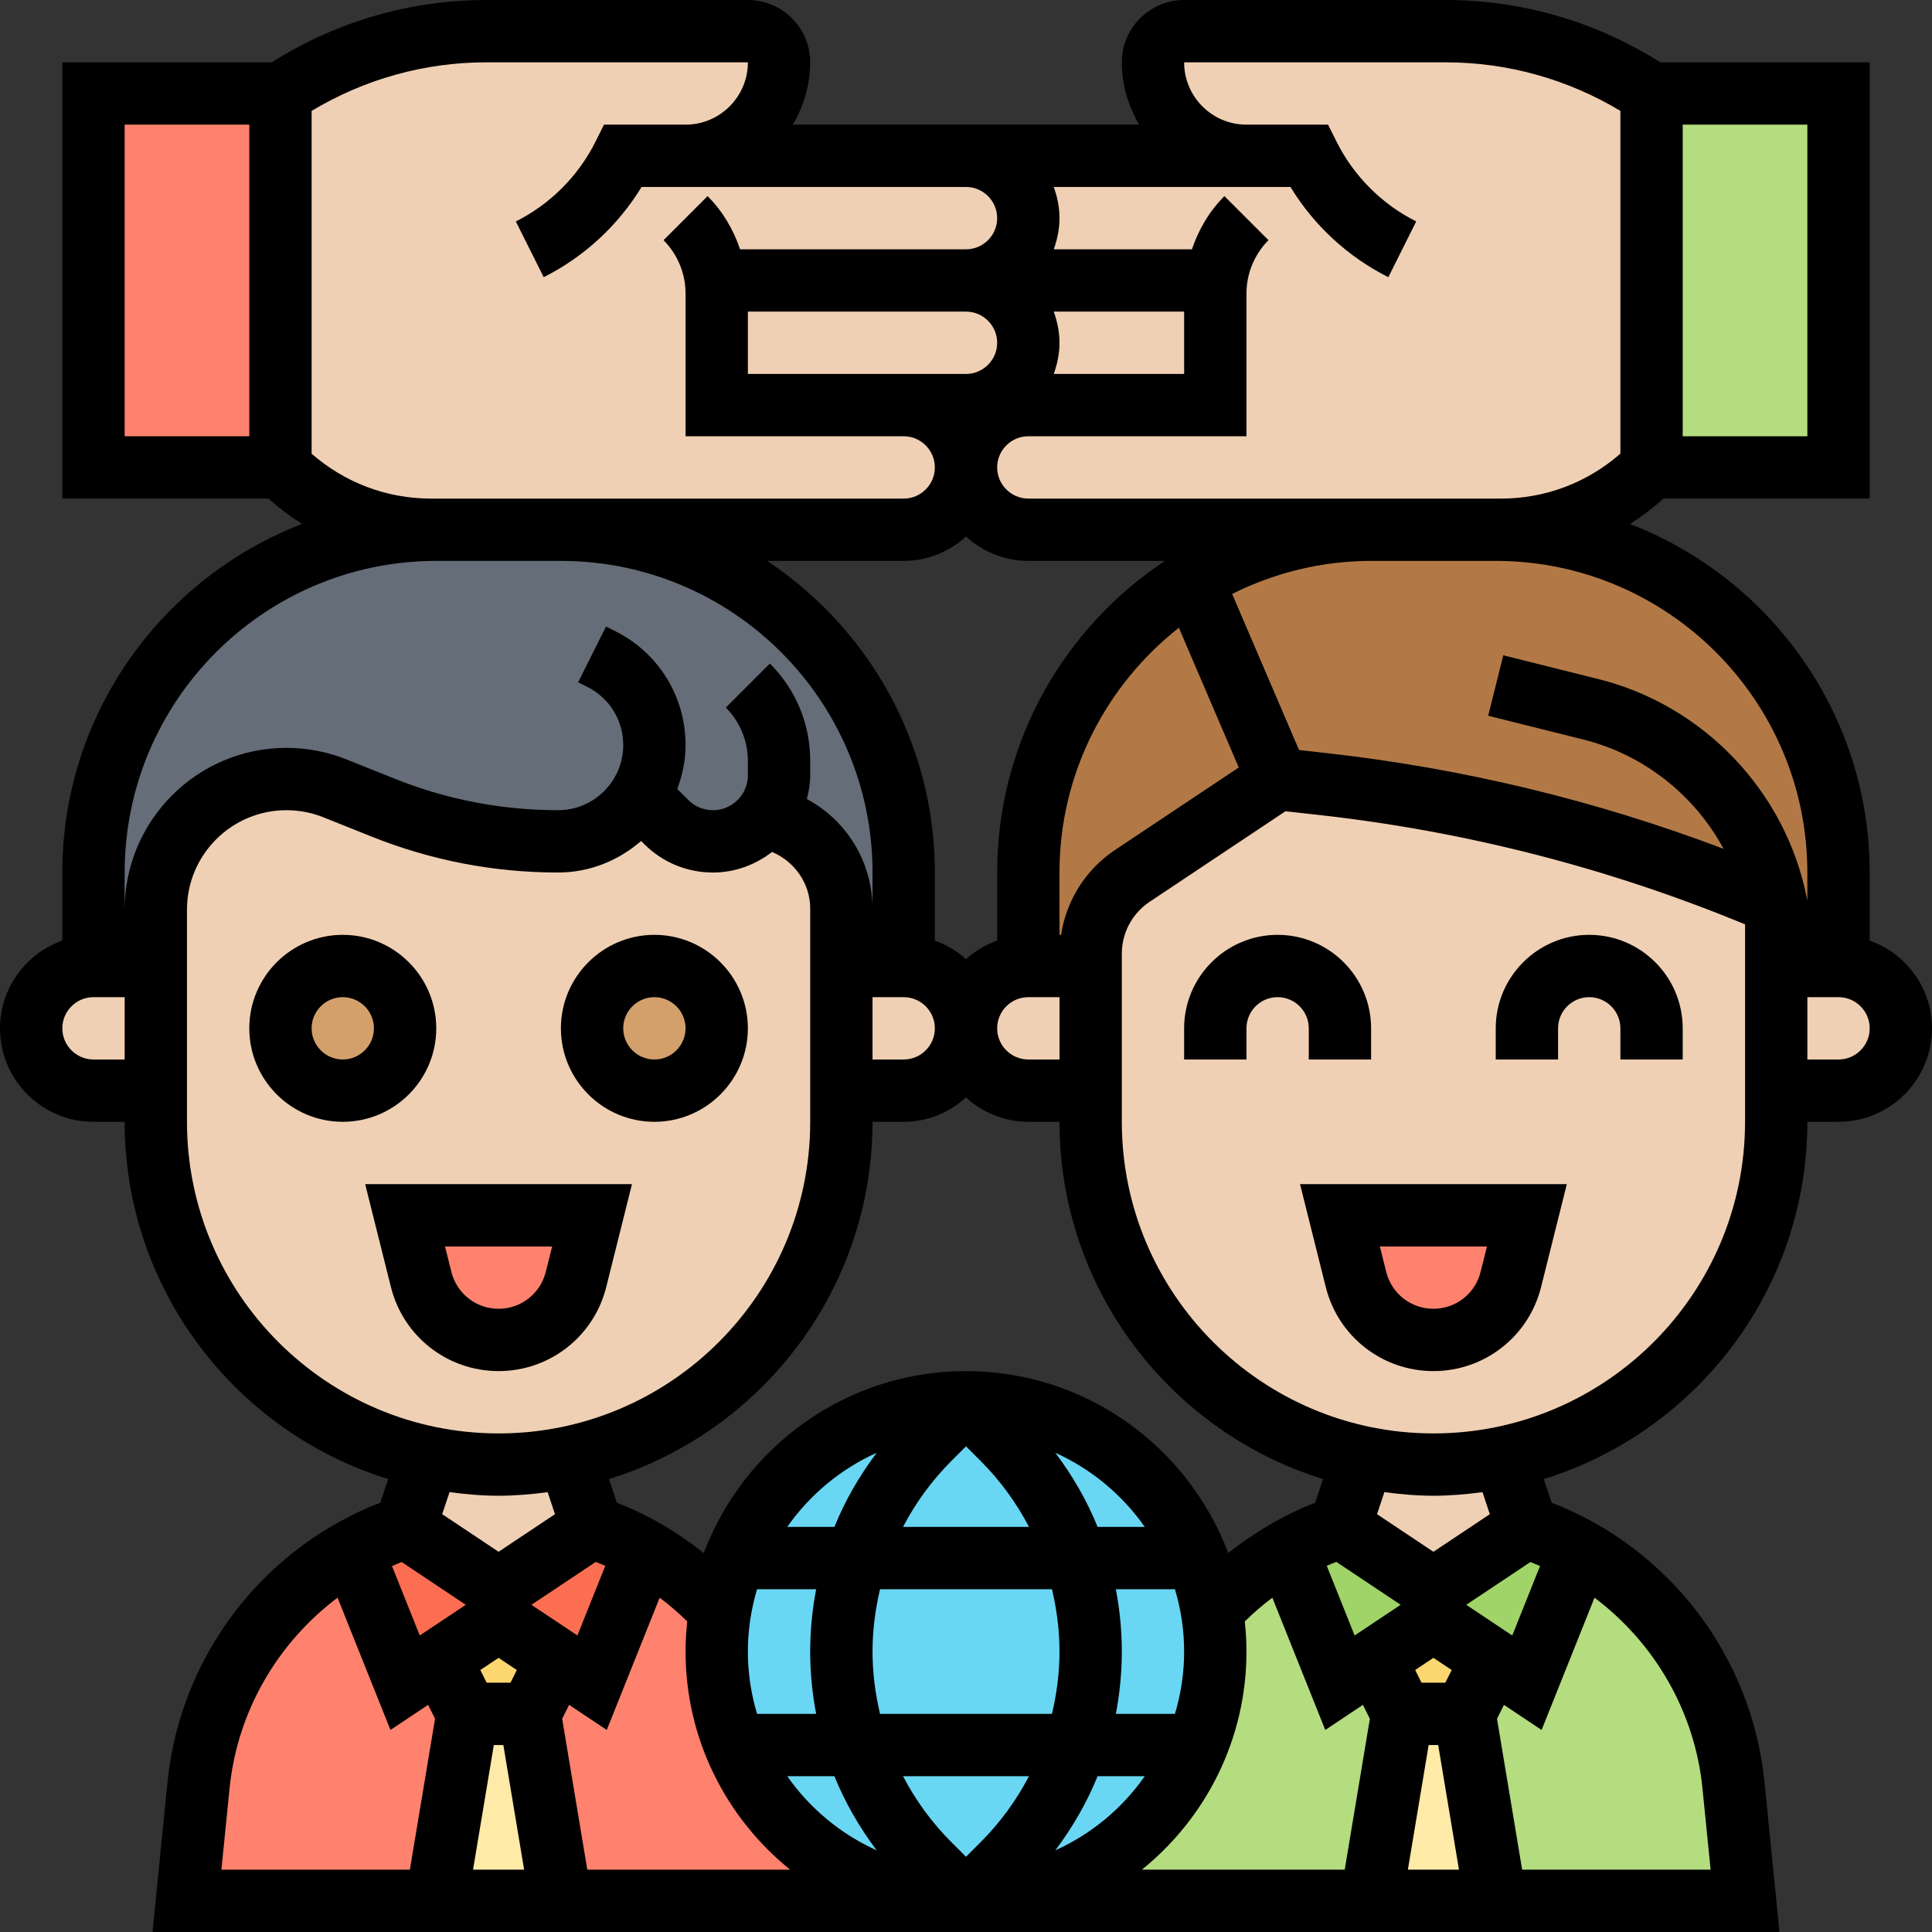 <?xml version="1.0" encoding="UTF-8"?> <svg xmlns="http://www.w3.org/2000/svg" id="_x33_0" height="512" viewBox="0 0 62 62" width="512"><rect x="0" y="0" width="62" height="62" fill="#333333" stroke="none"/><g><g><g><path d="m47 55 1 6h-4l1-6z" fill="#ffeaa7"></path></g><g><path d="m44.13 53.25 1.87-1.25 1.88 1.25-.88 1.75h-2z" fill="#fcd770"></path></g><g><path d="m49 54 1.7-4.24c2.74 1.54 4.61 4.33 4.93 7.53l.37 3.71h-8l-1-6 .88-1.75z" fill="#b4dd7f"></path></g><g><path d="m43 54 1.13-.75.87 1.75-1 6h-13c4.42 0 8-3.58 8-8 0-.45-.04-.9-.11-1.33.69-.76 1.5-1.4 2.41-1.91z" fill="#b4dd7f"></path></g><g><path d="m46 51 3-2c.6.2 1.17.45 1.7.76l-1.7 4.24-1.12-.75-1.88-1.25-1.87 1.25-1.13.75-1.7-4.24c.54-.31 1.1-.56 1.7-.76z" fill="#a0d468"></path></g><g><path d="m17 55 1 6h-4l1-6z" fill="#ffeaa7"></path></g><g><path d="m14.13 53.25 1.87-1.25 1.88 1.25-.88 1.75h-2z" fill="#fcd770"></path></g><g><path d="m23.11 51.67c-.07.43-.11.88-.11 1.33 0 4.42 3.58 8 8 8h-13l-1-6 .88-1.75 1.12.75 1.7-4.24c.91.51 1.72 1.15 2.41 1.91z" fill="#ff826e"></path></g><g><path d="m15 55-1 6h-8l.37-3.71c.19-1.91.93-3.68 2.09-5.12.77-.97 1.74-1.8 2.84-2.41l1.7 4.24 1.13-.75z" fill="#ff826e"></path></g><g><path d="m19 49 1.7.76-1.7 4.24-1.12-.75-1.88-1.25-1.87 1.25-1.13.75-1.7-4.24c.53-.31 1.1-.56 1.7-.76l3 2z" fill="#fc6e51"></path></g><g><path d="m39 53c0 4.42-3.58 8-8 8s-8-3.58-8-8c0-.45.04-.9.11-1.33.63-3.79 3.92-6.67 7.89-6.67s7.26 2.88 7.89 6.67c.07.43.11.88.11 1.33z" fill="#69d6f4"></path></g><g><path d="m5 29.19v1.81h-2v-3c0-6.02 4.83-10.91 10.83-11h4.17c6.08 0 11 4.92 11 11v3h-2v-1.84c0-1.29-.83-2.44-2.05-2.84l-.39-.14h-.01c-.05.07-.11.14-.17.2-.38.38-.92.62-1.5.62-.56 0-1.1-.22-1.5-.62l-.84-.84c-.12.2-.27.39-.44.56-.56.56-1.34.9-2.19.9-1.92 0-3.83-.37-5.61-1.08l-1.55-.62c-.5-.2-1.02-.3-1.56-.3-2.31 0-4.19 1.88-4.19 4.19z" fill="#656d78"></path></g><g><path d="m48.17 17h-4.17c-2.1 0-4.07.59-5.74 1.61-3.15 1.93-5.26 5.41-5.26 9.39v3h2v-.39c0-1.01.5-1.94 1.34-2.5l4.66-3.11 1.43.16c5.02.56 9.93 1.85 14.57 3.84v2h2v-3c0-6.02-4.83-10.91-10.83-11z" fill="#b27946"></path></g><g><path d="m46 47c.77 0 1.53-.08 2.26-.23l.74 2.23-3 2-3-2 .74-2.23z" fill="#f0d0b4"></path></g><g><path d="m59 31c1.1 0 2 .9 2 2 0 .55-.22 1.05-.59 1.41-.36.37-.86.59-1.41.59h-2v-4z" fill="#f0d0b4"></path></g><g><path d="m35 31v4h-2c-.55 0-1.05-.22-1.41-.59-.37-.36-.59-.86-.59-1.41 0-1.1.9-2 2-2z" fill="#f0d0b4"></path></g><g><path d="m42.43 25.16c5.02.56 9.93 1.85 14.57 3.84v2 4 1c0 5.31-3.75 9.73-8.74 10.77-.73.15-1.49.23-2.26.23l-2.26-.23c-2.13-.45-4.04-1.51-5.52-2.99-1.99-1.99-3.22-4.74-3.22-7.78v-1-4-.39c0-1.01.5-1.94 1.34-2.5l4.66-3.11z" fill="#f0d0b4"></path></g><g><path d="m16 47c.77 0 1.53-.08 2.26-.23l.74 2.23-3 2-3-2 .74-2.23z" fill="#f0d0b4"></path></g><g><path d="m29 31c1.1 0 2 .9 2 2 0 .55-.22 1.05-.59 1.41-.36.37-.86.59-1.41.59h-2v-4z" fill="#f0d0b4"></path></g><g><path d="m5 31v4h-2c-.55 0-1.05-.22-1.41-.59-.37-.36-.59-.86-.59-1.41 0-1.1.9-2 2-2z" fill="#f0d0b4"></path></g><g><path d="m27 35v1c0 5.31-3.75 9.73-8.74 10.77-.73.15-1.49.23-2.26.23l-2.26-.23c-2.13-.45-4.04-1.51-5.52-2.99-1.99-1.99-3.22-4.74-3.22-7.78v-1-4-1.81c0-2.31 1.88-4.19 4.19-4.19.54 0 1.06.1 1.56.3l1.55.62c1.78.71 3.69 1.08 5.61 1.08.85 0 1.63-.34 2.19-.9.17-.17.32-.36.44-.56l.84.84c.4.4.94.62 1.5.62.58 0 1.12-.24 1.5-.62.06-.06.12-.13.17-.2h.01l.39.14c1.22.4 2.05 1.55 2.05 2.84v1.84z" fill="#f0d0b4"></path></g><g><path d="m49 39-.51 2.06c-.29 1.14-1.31 1.94-2.49 1.94s-2.2-.8-2.49-1.94l-.51-2.06z" fill="#ff826e"></path></g><g><path d="m19 39-.51 2.06c-.29 1.14-1.31 1.94-2.49 1.94s-2.2-.8-2.49-1.94l-.51-2.06z" fill="#ff826e"></path></g><g><circle cx="21" cy="33" fill="#d3a06c" r="2"></circle></g><g><circle cx="11" cy="33" fill="#d3a06c" r="2"></circle></g><g><path d="m53 3h6v12h-6z" fill="#b4dd7f"></path></g><g><path d="m3 3h6v12h-6z" fill="#ff826e"></path></g><g><path d="m39.03 9h-8.03c.55 0 1.05-.22 1.41-.59.37-.36.59-.86.59-1.41 0-1.1-.9-2-2-2h9c-.83 0-1.58-.34-2.12-.88s-.88-1.29-.88-2.12c0-.55.45-1 1-1h8.39c2.36 0 4.65.7 6.61 2v12c-1.28 1.28-3.02 2-4.83 2h-4.17-11c-1.1 0-2-.9-2-2 0-.55.22-1.05.59-1.41.36-.37.86-.59 1.41-.59h1 5v-3.59c0-.14.01-.27.03-.41z" fill="#f0d0b4"></path></g><g><path d="m31 9h8.03c-.02.14-.03.27-.03.41v3.59h-5-1-2c1.1 0 2-.9 2-2 0-.55-.22-1.05-.59-1.41-.36-.37-.86-.59-1.41-.59z" fill="#f0d0b4"></path></g><g><path d="m31 9c.55 0 1.05.22 1.41.59.37.36.59.86.59 1.41 0 1.1-.9 2-2 2h-2-1-5v-3.59c0-.14-.01-.27-.03-.41h7.03z" fill="#f0d0b4"></path></g><g><path d="m22.97 9c.02.14.03.27.03.41v3.59h5 1c.55 0 1.05.22 1.41.59.37.36.59.86.59 1.41 0 1.1-.9 2-2 2h-11-4.17c-1.81 0-3.55-.72-4.83-2v-12c1.96-1.3 4.25-2 6.61-2h8.39c.55 0 1 .45 1 1 0 .83-.34 1.58-.88 2.12s-1.29.88-2.12.88h9c1.1 0 2 .9 2 2 0 .55-.22 1.05-.59 1.41-.36.37-.86.59-1.41.59h-1z" fill="#f0d0b4"></path></g></g><g><path d="m14 33c0-1.654-1.346-3-3-3s-3 1.346-3 3 1.346 3 3 3 3-1.346 3-3zm-3 1c-.551 0-1-.449-1-1s.449-1 1-1 1 .449 1 1-.449 1-1 1z"></path><path d="m21 36c1.654 0 3-1.346 3-3s-1.346-3-3-3-3 1.346-3 3 1.346 3 3 3zm0-4c.551 0 1 .449 1 1s-.449 1-1 1-1-.449-1-1 .449-1 1-1z"></path><path d="m19.455 41.302.826-3.302h-8.562l.826 3.302c.396 1.589 1.817 2.698 3.455 2.698s3.059-1.109 3.455-2.698zm-4.97-.485-.204-.817h3.438l-.205.817c-.173.697-.796 1.183-1.514 1.183s-1.341-.486-1.515-1.183z"></path><path d="m42.545 41.302c.396 1.589 1.817 2.698 3.455 2.698s3.059-1.109 3.455-2.698l.826-3.302h-8.562zm5.174-1.302-.205.817c-.173.697-.796 1.183-1.514 1.183s-1.341-.486-1.515-1.183l-.204-.817z"></path><path d="m60 30.184v-2.184c0-5.098-3.201-9.452-7.693-11.187.379-.237.739-.509 1.077-.813h6.616v-14h-6.718c-2.065-1.305-4.437-2-6.887-2h-8.395c-1.103 0-2 .897-2 2 0 .732.212 1.409.556 2h-5.556-5.556c.344-.591.556-1.268.556-2 0-1.103-.897-2-2-2h-8.395c-2.45 0-4.822.695-6.887 2h-6.718v14h6.616c.339.304.698.575 1.077.813-4.492 1.735-7.693 6.089-7.693 11.187v2.184c-1.161.414-2 1.514-2 2.816 0 1.654 1.346 3 3 3h1c0 5.384 3.565 9.95 8.457 11.465l-.253.758c-3.766 1.457-6.425 4.925-6.829 8.97l-.48 4.807h52.21l-.48-4.807c-.404-4.045-3.063-7.513-6.829-8.97l-.253-.758c4.892-1.515 8.457-6.081 8.457-11.465h1c1.654 0 3-1.346 3-3 0-1.302-.839-2.402-2-2.816zm-2-2.184v.901l-.02-.098c-.683-3.414-3.307-6.166-6.685-7.011l-3.053-.763-.485 1.94 3.053.763c1.947.487 3.573 1.787 4.502 3.508-4.109-1.557-8.395-2.59-12.772-3.076l-.852-.095-2.147-5.009c1.346-.672 2.856-1.06 4.459-1.06h4c5.514 0 10 4.486 10 10zm-8.888 22.127c.104.041.207.084.309.129l-.891 2.229-1.477-.985zm-3.265 5.873h.306l.667 4h-1.64zm.535-2h-.764l-.204-.408.586-.39.586.391zm-2.911-1.516-.894-2.236c.101-.044.204-.084.307-.125l2.064 1.376zm-1.266-4.26c-1.008.391-1.943.945-2.789 1.614-1.285-3.405-4.567-5.838-8.416-5.838s-7.131 2.433-8.415 5.838c-.846-.669-1.781-1.224-2.789-1.615l-.253-.758c4.892-1.515 8.457-6.081 8.457-11.465h1c.771 0 1.468-.301 2-.78.532.48 1.229.78 2 .78h1c0 5.384 3.565 9.95 8.457 11.465zm-4.205 4.776c0 .695-.105 1.366-.295 2h-1.896c.124-.653.191-1.321.191-2s-.067-1.347-.191-2h1.896c.19.634.295 1.305.295 2zm-7 6.586-.464-.464c-.634-.634-1.154-1.35-1.557-2.122h4.042c-.403.772-.923 1.488-1.557 2.122zm-2.759-4.586c-.153-.649-.241-1.317-.241-2s.088-1.351.241-2h5.519c.152.649.24 1.317.24 2s-.088 1.351-.241 2zm-4.241-2c0-.695.105-1.366.295-2h1.896c-.124.653-.191 1.321-.191 2s.067 1.347.191 2h-1.896c-.19-.634-.295-1.305-.295-2zm7-6.586.464.464c.634.634 1.154 1.35 1.557 2.122h-4.042c.403-.772.923-1.488 1.557-2.122zm4.223 2.586c-.342-.846-.802-1.641-1.357-2.379 1.158.522 2.149 1.349 2.87 2.379zm-8.446 0h-1.513c.721-1.031 1.712-1.857 2.87-2.379-.555.738-1.015 1.533-1.357 2.379zm0 8c.342.846.802 1.641 1.357 2.379-1.158-.522-2.149-1.349-2.87-2.379zm7.089 2.379c.555-.738 1.014-1.534 1.357-2.379h1.513c-.721 1.031-1.712 1.857-2.87 2.379zm-18.919-7.879-1.477.984-.891-2.229c.102-.045.205-.088.309-.129zm.9 4.5h.306l.667 4h-1.64zm.535-2h-.764l-.204-.408.586-.39.586.391zm2.147-1.516-1.476-.984 2.064-1.376c.103.041.206.08.307.125zm5.471-42.484h6 1c.551 0 1 .449 1 1s-.449 1-1 1h-2-1-4zm9.816 0h4.184v2h-4-.184c.112-.314.184-.648.184-1s-.072-.686-.184-1zm-2.816 7.22c.532.48 1.229.78 2 .78h4.381c-3.239 2.151-5.381 5.829-5.381 10v2.184c-.374.133-.711.336-1 .596-.289-.261-.626-.463-1-.596v-2.184c0-4.171-2.142-7.849-5.381-10h4.381c.771 0 1.468-.301 2-.78zm3 16.78h-1c-.551 0-1-.449-1-1s.449-1 1-1h1zm-6-2h1c.551 0 1 .449 1 1s-.449 1-1 1h-1zm6.051-2h-.051v-2c0-3.186 1.503-6.022 3.831-7.855l1.922 4.484-3.972 2.648c-.944.631-1.562 1.621-1.73 2.723zm19.949-26h4v10h-4zm-16-2h8.395c1.985 0 3.91.541 5.605 1.558v11c-1.062.929-2.404 1.442-3.829 1.442h-.171-4-11c-.551 0-1-.449-1-1s.449-1 1-1h1 6v-4.586c0-.635.258-1.258.707-1.707l-1.414-1.414c-.487.487-.828 1.073-1.043 1.707h-4.434c.112-.314.184-.648.184-1s-.072-.686-.184-1h6.184 1.412c.75 1.233 1.848 2.248 3.141 2.895l.895-1.789c-1.098-.548-2.004-1.455-2.553-2.553l-.277-.553h-2.618c-1.103 0-2-.897-2-2zm-30 12h-4v-10h4zm5.829 2c-1.424 0-2.767-.513-3.829-1.441v-11c1.695-1.018 3.62-1.559 5.605-1.559h8.395c0 1.103-.897 2-2 2h-2.618l-.276.553c-.548 1.098-1.455 2.004-2.553 2.553l.895 1.789c1.293-.647 2.39-1.662 3.14-2.895h1.412 9c.551 0 1 .449 1 1s-.449 1-1 1h-1-6.25c-.215-.634-.556-1.22-1.043-1.707l-1.414 1.414c.449.449.707 1.072.707 1.707v4.586h6 1c.551 0 1 .449 1 1s-.449 1-1 1h-11-4zm-10.829 18c-.551 0-1-.449-1-1s.449-1 1-1h1v2zm1-4.808v-1.192c0-5.514 4.486-10 10-10h4c5.514 0 10 4.486 10 10v1.162c0-1.492-.825-2.832-2.106-3.519.063-.246.106-.499.106-.764v-.465c0-1.179-.459-2.288-1.293-3.121l-1.414 1.414c.449.449.707 1.072.707 1.707v.465c0 .618-.503 1.121-1.121 1.121-.3 0-.581-.117-.793-.328l-.352-.352c.164-.441.266-.913.266-1.41 0-1.559-.866-2.961-2.261-3.658l-.292-.146-.895 1.789.292.146c.713.355 1.156 1.072 1.156 1.869 0 1.153-.938 2.09-2.09 2.09-1.803 0-3.566-.339-5.24-1.009l-1.549-.62c-.615-.246-1.265-.371-1.929-.371-2.863 0-5.192 2.329-5.192 5.192zm2 6.808v-6.808c0-1.76 1.432-3.192 3.192-3.192.409 0 .807.077 1.186.228l1.549.62c1.911.764 3.924 1.152 5.983 1.152 1.022 0 1.946-.39 2.664-1.012l.098.098c.589.589 1.373.914 2.207.914.717 0 1.37-.253 1.897-.66.732.312 1.224 1.015 1.224 1.822v6.838c0 5.514-4.486 10-10 10s-10-4.486-10-10zm10 12c.535 0 1.057-.047 1.574-.115l.236.707-1.81 1.206-1.81-1.207.236-.707c.517.069 1.039.116 1.574.116zm-8.634 9.393c.248-2.475 1.542-4.673 3.466-6.122l1.698 4.245 1.208-.805.223.446-.808 4.843h-6.048zm11.481 2.607-.807-4.843.223-.446 1.208.805 1.698-4.244c.312.234.607.488.885.762-.034.318-.054.64-.054.966 0 2.826 1.312 5.349 3.356 7zm21.153-7c0-.326-.02-.648-.054-.966.278-.274.574-.528.885-.762l1.698 4.244 1.208-.805.223.446-.807 4.843h-6.509c2.044-1.651 3.356-4.174 3.356-7zm14.634 4.393.261 2.607h-6.048l-.807-4.843.223-.446 1.208.805 1.698-4.244c1.924 1.448 3.218 3.646 3.465 6.121zm-6.824-8.801-1.81 1.206-1.81-1.207.236-.707c.517.069 1.039.116 1.574.116s1.057-.047 1.574-.115zm8.19-12.592c0 5.514-4.486 10-10 10s-10-4.486-10-10v-5.395c0-.67.333-1.292.891-1.664l4.361-2.907 1.069.119c4.708.523 9.307 1.704 13.68 3.511v6.336zm3-2h-1v-2h1c.551 0 1 .449 1 1s-.449 1-1 1z"></path><path d="m38 33v1h2v-1c0-.551.449-1 1-1s1 .449 1 1v1h2v-1c0-1.654-1.346-3-3-3s-3 1.346-3 3z"></path><path d="m50 33c0-.551.449-1 1-1s1 .449 1 1v1h2v-1c0-1.654-1.346-3-3-3s-3 1.346-3 3v1h2z"></path></g></g></svg> 